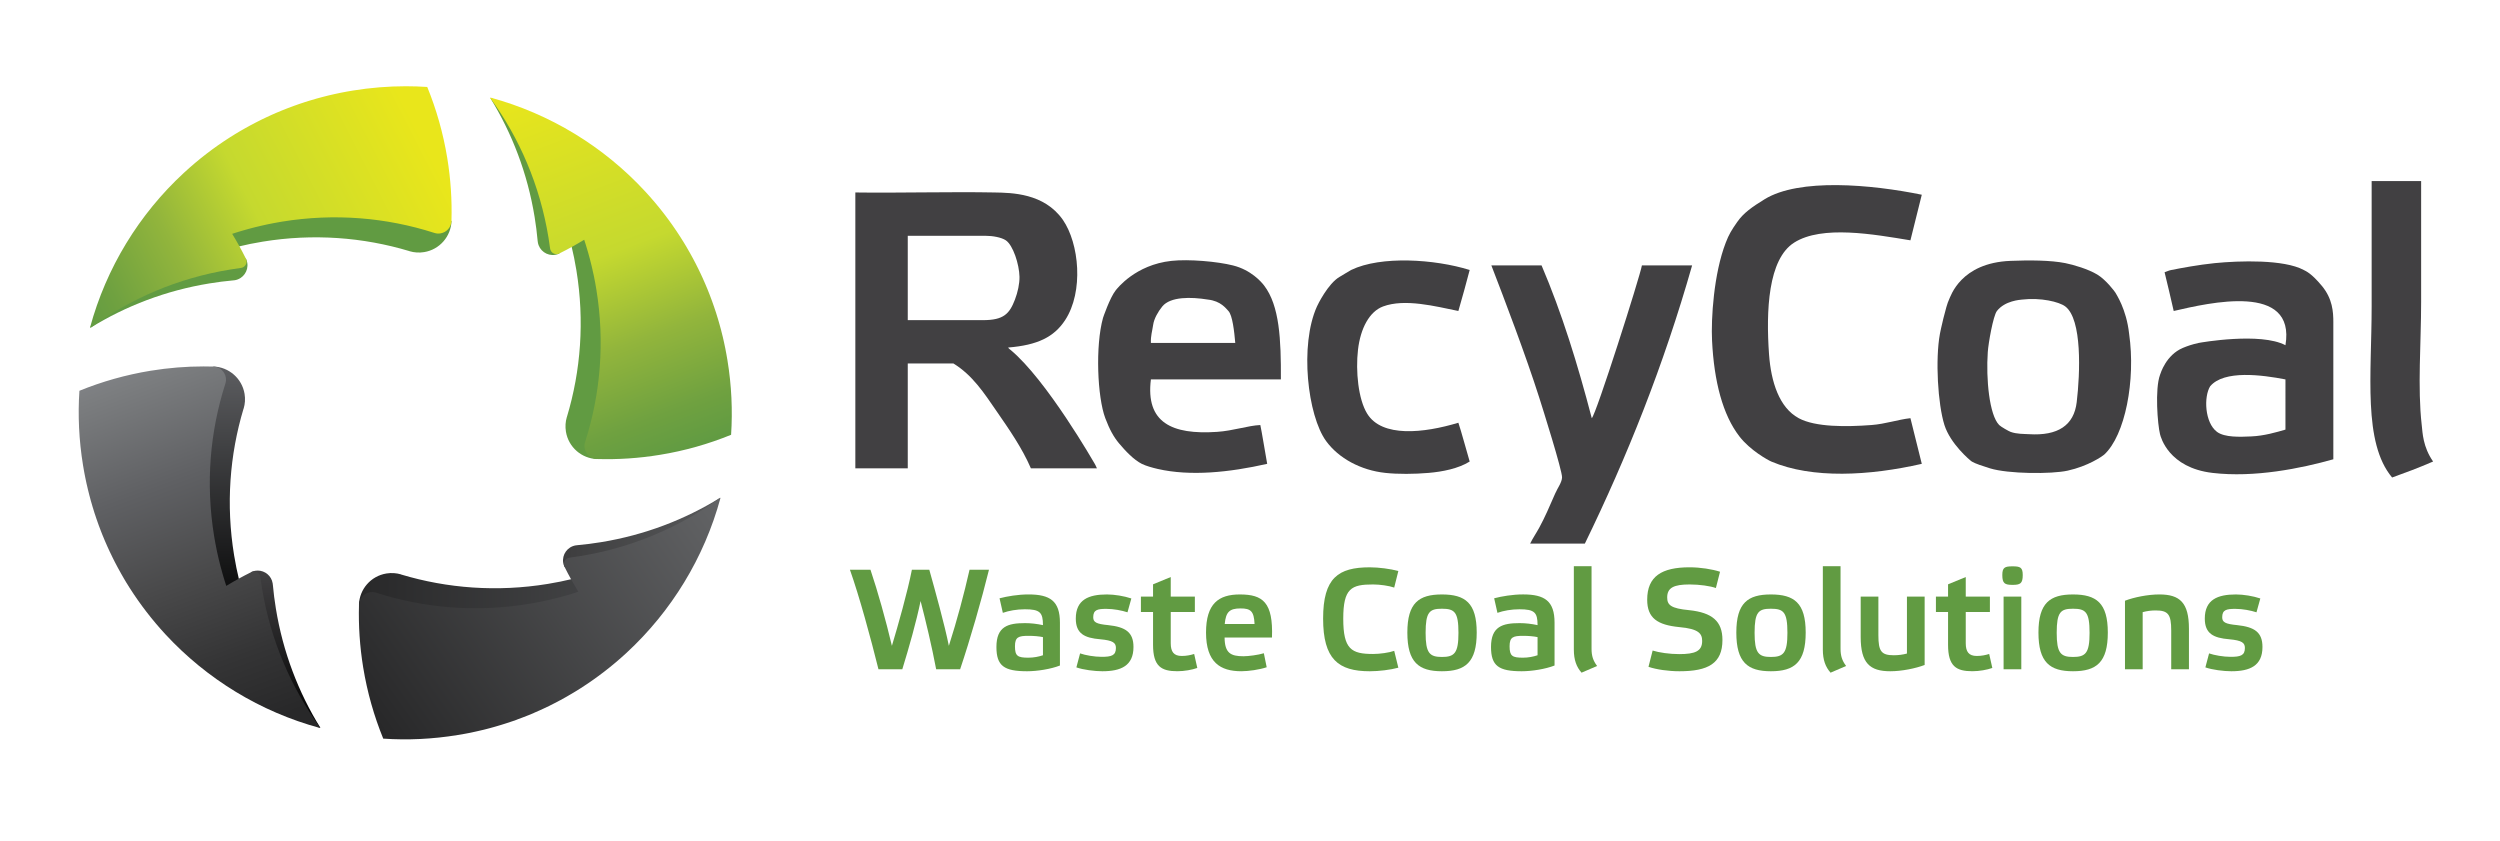 <?xml version="1.0" encoding="utf-8"?>
<!-- Generator: Adobe Illustrator 14.0.0, SVG Export Plug-In . SVG Version: 6.00 Build 43363)  -->
<!DOCTYPE svg PUBLIC "-//W3C//DTD SVG 1.1//EN" "http://www.w3.org/Graphics/SVG/1.1/DTD/svg11.dtd">
<svg version="1.1" id="Layer_1" xmlns="http://www.w3.org/2000/svg" xmlns:xlink="http://www.w3.org/1999/xlink" x="0px" y="0px"
	 width="220px" height="74px" viewBox="0 0 220 74" enable-background="new 0 0 220 74" xml:space="preserve">
<path fill="#619B42" d="M39.735,19.448c-0.047,1.345-1.036,2.514-2.413,2.738c-0.442,0.074-0.879,0.039-1.28-0.079l-0.029-0.013
	c-4.051-1.216-8.435-1.557-12.891-0.829c-5.937,0.969-11.15,3.691-15.196,7.55l2.44-3.961l17.838-9.273"/>
<path fill="#619B42" d="M7.944,28.855c3.115-1.927,6.652-3.289,10.491-3.915c0.7-0.116,1.396-0.203,2.092-0.266l0.032-0.004
	c0.034-0.003,0.068-0.006,0.101-0.01c0.726-0.121,1.219-0.806,1.101-1.53c-0.021-0.121-0.056-0.236-0.104-0.342l-6.052-3.055
	L7.944,28.855z"/>
<g>
	<defs>
		<path id="SVGID_1_" d="M7.926,28.814v0.004C7.926,28.816,7.927,28.815,7.926,28.814L7.926,28.814 M31.048,7.97
			C30.869,8,30.689,8.03,30.509,8.062c-0.047,0.01-0.097,0.02-0.144,0.029c-0.129,0.024-0.261,0.048-0.388,0.073
			c-0.061,0.014-0.116,0.026-0.176,0.038c-0.118,0.025-0.237,0.049-0.354,0.075c-0.06,0.013-0.116,0.027-0.175,0.04
			c-0.117,0.028-0.236,0.052-0.351,0.081c-0.056,0.016-0.111,0.029-0.167,0.042c-0.12,0.03-0.238,0.059-0.354,0.09
			c-0.052,0.012-0.104,0.029-0.157,0.042c-0.12,0.032-0.242,0.064-0.361,0.097c-0.049,0.015-0.099,0.029-0.152,0.044
			c-0.119,0.034-0.24,0.07-0.362,0.107c-0.045,0.011-0.089,0.027-0.133,0.04c-0.125,0.039-0.252,0.077-0.375,0.115
			c-0.042,0.016-0.082,0.029-0.123,0.042c-0.126,0.041-0.255,0.083-0.383,0.127c-0.037,0.013-0.075,0.027-0.112,0.039
			c-0.131,0.046-0.26,0.09-0.385,0.137c-0.036,0.011-0.068,0.024-0.101,0.038c-0.133,0.047-0.265,0.096-0.394,0.146
			c-0.031,0.011-0.063,0.024-0.091,0.035c-0.134,0.053-0.268,0.105-0.401,0.159c-0.025,0.009-0.052,0.022-0.078,0.031
			c-0.137,0.055-0.271,0.112-0.407,0.17c-0.023,0.009-0.046,0.019-0.069,0.028c-0.139,0.061-0.275,0.121-0.413,0.182
			c-0.018,0.01-0.039,0.017-0.058,0.027c-0.14,0.063-0.279,0.125-0.418,0.192c-0.015,0.007-0.029,0.015-0.045,0.022
			c-0.144,0.066-0.283,0.134-0.425,0.203c-0.012,0.007-0.024,0.015-0.037,0.021c-0.143,0.072-0.286,0.141-0.429,0.217
			c-0.009,0.004-0.02,0.008-0.031,0.015c-0.143,0.073-0.286,0.149-0.429,0.227c-0.007,0.002-0.012,0.007-0.019,0.01
			c-0.146,0.078-0.29,0.159-0.434,0.239c-0.006,0.003-0.011,0.007-0.016,0.01c-0.145,0.081-0.292,0.164-0.433,0.248
			c-0.006,0.002-0.007,0.004-0.011,0.006c-0.146,0.087-0.291,0.172-0.435,0.259c-0.001,0.003-0.002,0.003-0.004,0.005
			c-0.145,0.089-0.291,0.178-0.434,0.27c-1.449,0.923-2.804,1.969-4.054,3.124c-3.955,3.65-6.842,8.372-8.264,13.61
			c0.007-0.004,0.014-0.013,0.02-0.017c-0.003,0.018-0.005,0.041-0.008,0.063v0.002c3.529-2.581,7.704-4.391,12.317-5.142
			c0.313-0.053,0.627-0.1,0.941-0.141l0.03-0.004c0.309-0.053,0.516-0.343,0.467-0.65c-0.01-0.058-0.028-0.113-0.053-0.162
			l-0.006-0.01c-0.37-0.746-0.773-1.471-1.203-2.176h0.001c0.126-0.042,0.257-0.082,0.383-0.122c0.061-0.019,0.121-0.038,0.18-0.056
			c0.117-0.036,0.234-0.07,0.35-0.104c0.076-0.022,0.151-0.043,0.225-0.064c0.109-0.033,0.219-0.063,0.33-0.092
			c0.083-0.024,0.168-0.046,0.254-0.068c0.103-0.028,0.207-0.053,0.311-0.08c0.094-0.023,0.189-0.046,0.283-0.067
			c0.097-0.024,0.196-0.048,0.292-0.07c0.105-0.023,0.214-0.048,0.318-0.07c0.089-0.02,0.179-0.039,0.265-0.057
			c0.127-0.026,0.252-0.05,0.379-0.075c0.071-0.014,0.142-0.026,0.215-0.041c0.197-0.036,0.399-0.071,0.599-0.106
			c4.635-0.756,9.193-0.357,13.377,0.983l0.042,0.012c0.165,0.053,0.344,0.07,0.526,0.039c0.553-0.09,0.947-0.558,0.969-1.094
			v-0.034c0.051-1.804-0.067-3.64-0.368-5.486c-0.359-2.199-0.959-4.297-1.766-6.275v0.003c-0.625-0.041-1.255-0.062-1.888-0.062
			C34.172,7.591,32.615,7.714,31.048,7.97"/>
	</defs>
	<clipPath id="SVGID_2_">
		<use xlink:href="#SVGID_1_"  overflow="visible"/>
	</clipPath>
	
		<linearGradient id="SVGID_3_" gradientUnits="userSpaceOnUse" x1="-418.869" y1="475.06" x2="-417.87" y2="475.06" gradientTransform="matrix(-30.722 15.748 15.748 30.722 -20312.449 -7987.295)">
		<stop  offset="0" style="stop-color:#E9E61B"/>
		<stop  offset="0.012" style="stop-color:#E9E61B"/>
		<stop  offset="0.478" style="stop-color:#C5D92F"/>
		<stop  offset="0.705" style="stop-color:#92B53C"/>
		<stop  offset="0.898" style="stop-color:#6FA140"/>
		<stop  offset="1" style="stop-color:#619B42"/>
	</linearGradient>
	<polygon clip-path="url(#SVGID_2_)" fill="url(#SVGID_3_)" points="48.417,24.436 14.555,41.793 -0.709,12.017 33.153,-5.341 	"/>
</g>
<g>
	<defs>
		<path id="SVGID_4_" d="M48.201,51.385c-4.456,0.729-8.84,0.389-12.891-0.825l-0.029-0.017c-0.403-0.117-0.837-0.148-1.281-0.076
			c-1.377,0.227-2.366,1.39-2.412,2.738l11.532,3.867l17.836-9.274l2.44-3.964C59.351,47.695,54.138,50.418,48.201,51.385"/>
	</defs>
	<clipPath id="SVGID_5_">
		<use xlink:href="#SVGID_4_"  overflow="visible"/>
	</clipPath>
	
		<linearGradient id="SVGID_6_" gradientUnits="userSpaceOnUse" x1="-413.848" y1="452.144" x2="-412.848" y2="452.144" gradientTransform="matrix(31.809 0 0 -31.809 13195.595 14432.69)">
		<stop  offset="0" style="stop-color:#282829"/>
		<stop  offset="1" style="stop-color:#515254"/>
	</linearGradient>
	<rect x="31.588" y="43.835" clip-path="url(#SVGID_5_)" fill="url(#SVGID_6_)" width="31.808" height="13.237"/>
</g>
<g>
	<defs>
		<path id="SVGID_7_" d="M52.889,47.711c-0.7,0.115-1.398,0.203-2.092,0.266l-0.035,0.005c-0.032,0.002-0.066,0.007-0.099,0.011
			c-0.727,0.121-1.219,0.805-1.101,1.535c0.02,0.116,0.054,0.23,0.104,0.336l6.051,3.057l7.663-9.122
			C60.265,45.726,56.728,47.084,52.889,47.711"/>
	</defs>
	<clipPath id="SVGID_8_">
		<use xlink:href="#SVGID_7_"  overflow="visible"/>
	</clipPath>
	
		<linearGradient id="SVGID_9_" gradientUnits="userSpaceOnUse" x1="-406.853" y1="437.387" x2="-405.853" y2="437.387" gradientTransform="matrix(13.835 0 0 -13.835 5678.31 6099.532)">
		<stop  offset="0" style="stop-color:#3D3D3E"/>
		<stop  offset="1" style="stop-color:#58595B"/>
	</linearGradient>
	<rect x="49.444" y="43.798" clip-path="url(#SVGID_8_)" fill="url(#SVGID_9_)" width="13.936" height="9.122"/>
</g>
<g>
	<defs>
		<path id="SVGID_10_" d="M51.067,48.934c-0.315,0.053-0.627,0.096-0.94,0.139l-0.032,0.004c-0.307,0.049-0.514,0.342-0.465,0.648
			c0.008,0.061,0.026,0.113,0.053,0.165l0.004,0.008c0.371,0.748,0.775,1.47,1.205,2.175H50.89
			c-0.128,0.045-0.257,0.084-0.385,0.125c-0.061,0.019-0.118,0.034-0.179,0.057c-0.116,0.035-0.234,0.07-0.352,0.103
			c-0.072,0.024-0.147,0.046-0.222,0.066c-0.109,0.032-0.219,0.06-0.329,0.091c-0.086,0.025-0.169,0.045-0.254,0.066
			c-0.104,0.027-0.208,0.054-0.311,0.078c-0.094,0.023-0.189,0.049-0.285,0.07c-0.097,0.021-0.194,0.047-0.291,0.069
			c-0.106,0.024-0.214,0.049-0.32,0.071c-0.087,0.018-0.175,0.037-0.264,0.055c-0.126,0.029-0.251,0.051-0.377,0.076
			c-0.073,0.012-0.145,0.027-0.216,0.041c-0.198,0.037-0.398,0.07-0.599,0.103c-4.636,0.761-9.193,0.361-13.379-0.979l-0.04-0.015
			c-0.165-0.051-0.345-0.065-0.526-0.036c-0.552,0.092-0.948,0.558-0.97,1.096v0.035c-0.05,1.802,0.068,3.636,0.369,5.483
			c0.359,2.196,0.959,4.296,1.766,6.271c2.144,0.146,4.336,0.045,6.549-0.318c0.179-0.025,0.358-0.057,0.537-0.091
			c0.05-0.007,0.097-0.022,0.146-0.026c0.129-0.027,0.261-0.05,0.387-0.074c0.059-0.012,0.117-0.024,0.175-0.037
			c0.12-0.026,0.238-0.053,0.356-0.078c0.059-0.012,0.117-0.026,0.175-0.039c0.118-0.026,0.233-0.053,0.351-0.082
			c0.057-0.012,0.114-0.026,0.168-0.038c0.117-0.031,0.236-0.062,0.354-0.091c0.052-0.015,0.104-0.026,0.156-0.041
			c0.121-0.033,0.243-0.067,0.361-0.1c0.051-0.014,0.101-0.031,0.151-0.043c0.119-0.035,0.242-0.068,0.361-0.107
			c0.047-0.014,0.09-0.025,0.133-0.039c0.128-0.037,0.254-0.077,0.378-0.119c0.04-0.012,0.079-0.027,0.123-0.04
			c0.126-0.043,0.255-0.082,0.381-0.126c0.039-0.014,0.076-0.025,0.116-0.038c0.127-0.047,0.256-0.091,0.383-0.134
			c0.033-0.019,0.068-0.03,0.099-0.043c0.134-0.047,0.265-0.094,0.396-0.146c0.031-0.011,0.062-0.023,0.09-0.035
			c0.135-0.05,0.269-0.101,0.402-0.156c0.025-0.014,0.05-0.021,0.077-0.029c0.134-0.063,0.272-0.114,0.408-0.169
			c0.022-0.015,0.044-0.024,0.068-0.035c0.136-0.056,0.276-0.117,0.412-0.181c0.019-0.01,0.041-0.019,0.059-0.025
			c0.14-0.063,0.279-0.125,0.417-0.191c0.016-0.007,0.031-0.014,0.046-0.024c0.143-0.062,0.284-0.136,0.424-0.2
			c0.014-0.005,0.025-0.018,0.038-0.021c0.144-0.069,0.286-0.143,0.427-0.217c0.011-0.005,0.022-0.009,0.032-0.014
			c0.143-0.077,0.286-0.15,0.429-0.229c0.007-0.004,0.014-0.008,0.02-0.008c0.146-0.082,0.291-0.16,0.436-0.242
			c0.004,0,0.009-0.006,0.014-0.008c0.146-0.082,0.289-0.166,0.434-0.253c0.004,0,0.006,0,0.01-0.004
			c0.144-0.086,0.289-0.17,0.433-0.259c0.003,0,0.005-0.002,0.006-0.002c0.146-0.094,0.29-0.18,0.434-0.271l0,0
			c1.449-0.924,2.804-1.97,4.053-3.123c3.956-3.656,6.842-8.377,8.268-13.619l-0.004,0.004c-0.006,0.009-0.013,0.016-0.02,0.025
			c0.003-0.025,0.007-0.047,0.009-0.068C59.851,46.371,55.678,48.183,51.067,48.934 M63.384,43.791L63.384,43.791
			C63.384,43.791,63.384,43.791,63.384,43.791L63.384,43.791z"/>
	</defs>
	<clipPath id="SVGID_11_">
		<use xlink:href="#SVGID_10_"  overflow="visible"/>
	</clipPath>
	
		<linearGradient id="SVGID_12_" gradientUnits="userSpaceOnUse" x1="-421.069" y1="452.646" x2="-420.069" y2="452.646" gradientTransform="matrix(29.866 -20.913 -20.913 -29.866 22075.207 4777.048)">
		<stop  offset="0" style="stop-color:#282829"/>
		<stop  offset="1" style="stop-color:#636466"/>
	</linearGradient>
	<polygon clip-path="url(#SVGID_11_)" fill="url(#SVGID_12_)" points="21.508,50.816 52.917,28.822 73.432,58.118 42.022,80.112 	
		"/>
</g>
<g>
	<defs>
		<path id="SVGID_13_" d="M14.916,43.783l9.272,17.836l3.965,2.442c-3.862-4.048-6.583-9.262-7.552-15.196
			c-0.729-4.457-0.388-8.84,0.828-12.893l0.014-0.028c0.119-0.401,0.152-0.836,0.079-1.28c-0.227-1.375-1.393-2.364-2.739-2.412
			L14.916,43.783z"/>
	</defs>
	<clipPath id="SVGID_14_">
		<use xlink:href="#SVGID_13_"  overflow="visible"/>
	</clipPath>
	
		<linearGradient id="SVGID_15_" gradientUnits="userSpaceOnUse" x1="-407.87" y1="468.89" x2="-406.87" y2="468.89" gradientTransform="matrix(0 31.809 31.809 0 -14893.591 13006.356)">
		<stop  offset="0" style="stop-color:#5C5D60"/>
		<stop  offset="0.716" style="stop-color:#000000"/>
		<stop  offset="1" style="stop-color:#000000"/>
	</linearGradient>
	<rect x="14.916" y="32.252" clip-path="url(#SVGID_14_)" fill="url(#SVGID_15_)" width="13.237" height="31.809"/>
</g>
<g>
	<defs>
		<path id="SVGID_16_" d="M22.466,50.227c-0.124,0.018-0.237,0.057-0.343,0.104l-3.053,6.052l9.12,7.661
			c-1.927-3.113-3.288-6.65-3.914-10.493c-0.115-0.695-0.202-1.394-0.265-2.089l-0.005-0.033c-0.003-0.034-0.007-0.069-0.013-0.104
			c-0.107-0.65-0.674-1.115-1.314-1.115C22.609,50.209,22.538,50.215,22.466,50.227"/>
	</defs>
	<clipPath id="SVGID_17_">
		<use xlink:href="#SVGID_16_"  overflow="visible"/>
	</clipPath>
	
		<linearGradient id="SVGID_18_" gradientUnits="userSpaceOnUse" x1="-393.109" y1="475.883" x2="-392.109" y2="475.883" gradientTransform="matrix(0 13.835 13.835 0 -6560.132 5488.799)">
		<stop  offset="0" style="stop-color:#414042"/>
		<stop  offset="1" style="stop-color:#000000"/>
	</linearGradient>
	<rect x="19.07" y="50.209" clip-path="url(#SVGID_17_)" fill="url(#SVGID_18_)" width="9.12" height="13.835"/>
</g>
<g>
	<defs>
		<path id="SVGID_19_" d="M28.153,64.062h0.004c-0.002-0.001-0.003-0.001-0.005-0.002C28.152,64.061,28.153,64.061,28.153,64.062
			 M13.259,32.624c-2.198,0.36-4.295,0.958-6.273,1.765h0.002c-0.142,2.144-0.043,4.341,0.318,6.55
			c0.029,0.183,0.059,0.359,0.093,0.541c0.006,0.046,0.018,0.095,0.026,0.142c0.026,0.131,0.05,0.262,0.076,0.39
			c0.011,0.058,0.023,0.116,0.036,0.172c0.026,0.121,0.049,0.238,0.075,0.358c0.014,0.059,0.028,0.117,0.042,0.173
			c0.025,0.12,0.05,0.235,0.081,0.354c0.012,0.055,0.028,0.109,0.042,0.165c0.029,0.121,0.058,0.237,0.088,0.354
			c0.014,0.056,0.028,0.104,0.042,0.154c0.032,0.123,0.064,0.244,0.097,0.364c0.015,0.05,0.029,0.099,0.045,0.149
			c0.034,0.121,0.068,0.24,0.105,0.365c0.014,0.043,0.028,0.086,0.042,0.131c0.037,0.123,0.076,0.25,0.115,0.379
			c0.014,0.04,0.029,0.08,0.041,0.119c0.042,0.125,0.083,0.254,0.126,0.38c0.015,0.038,0.029,0.079,0.041,0.116
			c0.045,0.127,0.089,0.258,0.136,0.388c0.011,0.032,0.024,0.067,0.035,0.099c0.05,0.129,0.099,0.262,0.149,0.391
			c0.011,0.033,0.025,0.063,0.035,0.095c0.053,0.134,0.105,0.267,0.158,0.401c0.012,0.021,0.022,0.047,0.033,0.076
			c0.056,0.133,0.111,0.273,0.168,0.407c0.011,0.022,0.021,0.043,0.031,0.07c0.06,0.135,0.12,0.276,0.18,0.411
			c0.007,0.021,0.018,0.039,0.028,0.059c0.062,0.139,0.128,0.277,0.191,0.418c0.008,0.014,0.013,0.028,0.023,0.045
			c0.066,0.143,0.135,0.281,0.205,0.424c0.006,0.014,0.012,0.026,0.017,0.038c0.072,0.145,0.143,0.286,0.217,0.429
			c0.005,0.011,0.008,0.02,0.016,0.031c0.074,0.143,0.149,0.282,0.225,0.426c0.004,0.01,0.01,0.016,0.012,0.022
			c0.079,0.147,0.158,0.289,0.241,0.433c0,0.004,0.003,0.01,0.008,0.018c0.082,0.146,0.163,0.289,0.248,0.432
			c0.002,0.004,0.005,0.01,0.007,0.014c0.085,0.142,0.173,0.289,0.258,0.434c0.003,0.003,0.003,0.003,0.005,0.004
			c0.089,0.145,0.178,0.287,0.27,0.434c0.924,1.448,1.972,2.805,3.124,4.056c3.652,3.954,8.371,6.84,13.613,8.262
			c-0.007-0.007-0.015-0.013-0.022-0.021c0.021,0.004,0.042,0.004,0.066,0.01h0.001c-2.58-3.532-4.391-7.709-5.146-12.318
			c-0.049-0.314-0.095-0.627-0.136-0.943l-0.005-0.025c-0.051-0.311-0.341-0.518-0.65-0.471c-0.058,0.014-0.112,0.031-0.163,0.055
			l-0.007,0.007c-0.747,0.371-1.472,0.772-2.178,1.202v-0.002c-0.042-0.125-0.082-0.25-0.122-0.382
			c-0.018-0.06-0.038-0.121-0.056-0.179c-0.036-0.119-0.07-0.236-0.105-0.351c-0.021-0.079-0.045-0.151-0.064-0.224
			c-0.031-0.109-0.062-0.223-0.09-0.334c-0.024-0.082-0.046-0.17-0.07-0.252c-0.025-0.103-0.052-0.207-0.077-0.311
			c-0.023-0.094-0.048-0.189-0.071-0.285c-0.022-0.095-0.045-0.193-0.068-0.289c-0.025-0.107-0.046-0.214-0.071-0.32
			c-0.017-0.088-0.038-0.178-0.056-0.264c-0.025-0.125-0.05-0.25-0.073-0.38c-0.016-0.069-0.03-0.143-0.043-0.216
			c-0.036-0.197-0.071-0.393-0.105-0.597c-0.755-4.636-0.358-9.194,0.982-13.381l0.012-0.039c0.053-0.164,0.069-0.346,0.038-0.524
			c-0.089-0.556-0.555-0.951-1.095-0.971h-0.034c-0.275-0.008-0.551-0.012-0.827-0.012C16.381,32.244,14.825,32.37,13.259,32.624"/>
	</defs>
	<clipPath id="SVGID_20_">
		<use xlink:href="#SVGID_19_"  overflow="visible"/>
	</clipPath>
	
		<linearGradient id="SVGID_21_" gradientUnits="userSpaceOnUse" x1="-430.56" y1="462.441" x2="-429.56" y2="462.441" gradientTransform="matrix(-12.022 -33.026 -33.026 12.022 10120.649 -19713.496)">
		<stop  offset="0" style="stop-color:#282829"/>
		<stop  offset="0.066" style="stop-color:#282829"/>
		<stop  offset="0.242" style="stop-color:#343435"/>
		<stop  offset="0.463" style="stop-color:#49494A"/>
		<stop  offset="0.708" style="stop-color:#5F6063"/>
		<stop  offset="0.97" style="stop-color:#7B7D7F"/>
		<stop  offset="1" style="stop-color:#7E8083"/>
	</linearGradient>
	<polygon clip-path="url(#SVGID_20_)" fill="url(#SVGID_21_)" points="9.344,70.924 -3.381,35.966 25.699,25.381 38.424,60.34 	"/>
</g>
<path fill="#619B42" d="M52.539,40.398c-1.345-0.045-2.512-1.033-2.738-2.414c-0.072-0.444-0.04-0.877,0.079-1.278l0.012-0.029
	c1.219-4.05,1.557-8.437,0.83-12.892C49.753,17.85,47.03,12.636,43.17,8.59l3.965,2.441l9.272,17.835"/>
<path fill="#619B42" d="M43.134,8.607c1.926,3.115,3.287,6.652,3.913,10.491c0.116,0.7,0.201,1.397,0.265,2.092l0.005,0.033
	c0.004,0.034,0.008,0.067,0.013,0.101c0.119,0.727,0.803,1.219,1.529,1.1c0.121-0.018,0.236-0.055,0.342-0.104l3.052-6.052
	L43.134,8.607z"/>
<g>
	<defs>
		<path id="SVGID_22_" d="M43.17,8.591c0.007,0.007,0.015,0.014,0.022,0.022c-0.02-0.005-0.042-0.007-0.064-0.009h-0.001
			c2.579,3.529,4.389,7.705,5.142,12.317c0.051,0.313,0.099,0.626,0.139,0.94l0.006,0.031c0.051,0.307,0.34,0.516,0.648,0.464
			c0.058-0.008,0.114-0.025,0.163-0.051l0.007-0.005c0.747-0.371,1.474-0.773,2.177-1.204v0.001
			c0.043,0.127,0.082,0.256,0.124,0.384c0.018,0.06,0.037,0.12,0.055,0.182c0.036,0.116,0.071,0.232,0.104,0.35
			c0.022,0.073,0.043,0.149,0.066,0.222c0.03,0.111,0.062,0.22,0.09,0.33c0.025,0.083,0.046,0.17,0.069,0.254
			c0.025,0.104,0.053,0.208,0.078,0.311c0.025,0.095,0.049,0.189,0.07,0.285c0.022,0.096,0.045,0.193,0.067,0.29
			c0.027,0.106,0.049,0.213,0.07,0.322c0.023,0.085,0.04,0.175,0.06,0.262c0.026,0.126,0.048,0.253,0.073,0.378
			c0.013,0.073,0.028,0.143,0.042,0.216c0.037,0.197,0.071,0.398,0.103,0.598c0.756,4.637,0.359,9.194-0.978,13.379l-0.014,0.043
			c-0.054,0.164-0.071,0.342-0.039,0.521c0.088,0.555,0.557,0.949,1.093,0.97h0.035c1.804,0.052,3.64-0.065,5.487-0.368
			c2.198-0.357,4.296-0.957,6.272-1.765c0.139-2.143,0.043-4.337-0.319-6.546c-0.028-0.181-0.06-0.36-0.093-0.539
			c-0.009-0.048-0.018-0.098-0.028-0.144c-0.024-0.131-0.049-0.262-0.074-0.392c-0.012-0.057-0.025-0.115-0.037-0.174
			c-0.024-0.118-0.049-0.235-0.075-0.356c-0.013-0.059-0.026-0.117-0.04-0.176c-0.028-0.114-0.053-0.23-0.081-0.351
			c-0.013-0.053-0.028-0.111-0.042-0.163c-0.029-0.121-0.058-0.241-0.089-0.359c-0.013-0.046-0.027-0.099-0.041-0.153
			c-0.033-0.122-0.067-0.242-0.099-0.361c-0.015-0.051-0.03-0.1-0.043-0.151c-0.034-0.121-0.069-0.241-0.105-0.362
			c-0.014-0.045-0.029-0.089-0.043-0.134c-0.038-0.127-0.077-0.252-0.115-0.378c-0.013-0.038-0.028-0.079-0.041-0.12
			c-0.043-0.125-0.083-0.256-0.128-0.382c-0.012-0.039-0.026-0.076-0.04-0.115c-0.045-0.129-0.089-0.257-0.136-0.387
			c-0.011-0.033-0.025-0.065-0.036-0.096c-0.049-0.135-0.097-0.266-0.147-0.395c-0.013-0.032-0.024-0.062-0.035-0.092
			c-0.053-0.133-0.105-0.267-0.158-0.401c-0.011-0.024-0.021-0.051-0.031-0.077c-0.058-0.135-0.114-0.273-0.171-0.405
			c-0.011-0.025-0.02-0.049-0.03-0.071c-0.059-0.138-0.12-0.277-0.181-0.412c-0.008-0.02-0.019-0.039-0.026-0.061
			c-0.063-0.136-0.128-0.278-0.192-0.416c-0.007-0.016-0.016-0.03-0.023-0.047c-0.067-0.14-0.134-0.282-0.203-0.423
			c-0.007-0.014-0.013-0.025-0.02-0.038c-0.071-0.144-0.142-0.284-0.215-0.427c-0.007-0.009-0.01-0.022-0.018-0.032
			c-0.072-0.145-0.148-0.287-0.225-0.428c-0.003-0.006-0.009-0.016-0.012-0.02c-0.078-0.145-0.159-0.292-0.238-0.435
			c-0.003-0.006-0.007-0.011-0.011-0.016c-0.08-0.144-0.164-0.289-0.25-0.434c0-0.004-0.002-0.007-0.003-0.01
			c-0.088-0.145-0.172-0.29-0.261-0.434c0,0-0.003-0.002-0.003-0.004c-0.088-0.145-0.179-0.291-0.272-0.434
			c-0.922-1.45-1.969-2.805-3.123-4.054c-3.652-3.956-8.375-6.841-13.619-8.267L43.17,8.591z"/>
	</defs>
	<clipPath id="SVGID_23_">
		<use xlink:href="#SVGID_22_"  overflow="visible"/>
	</clipPath>
	
		<linearGradient id="SVGID_24_" gradientUnits="userSpaceOnUse" x1="-408.019" y1="464.475" x2="-407.019" y2="464.475" gradientTransform="matrix(12.392 33.304 33.304 -12.392 -10365.385 19351.098)">
		<stop  offset="0" style="stop-color:#E9E61B"/>
		<stop  offset="0.012" style="stop-color:#E9E61B"/>
		<stop  offset="0.478" style="stop-color:#C5D92F"/>
		<stop  offset="0.705" style="stop-color:#92B53C"/>
		<stop  offset="0.898" style="stop-color:#6FA140"/>
		<stop  offset="1" style="stop-color:#619B42"/>
	</linearGradient>
	<polygon clip-path="url(#SVGID_23_)" fill="url(#SVGID_24_)" points="61.879,1.611 74.887,36.57 45.723,47.422 32.715,12.463 	"/>
</g>
<path fill-rule="evenodd" clip-rule="evenodd" fill="#414042" d="M208.705,15.934h4.355v10.633c0,3.635-0.326,7.561,0.052,10.835
	c0.079,0.695,0.099,1.913,1.001,3.213c-1.396,0.6-2.322,0.941-3.607,1.406c-2.582-3.072-1.801-9.109-1.801-15.055V15.934z"/>
<path fill-rule="evenodd" clip-rule="evenodd" fill="#414042" d="M169.117,17.136c-0.33,1.34-0.67,2.674-1,4.013
	c-3.207-0.526-7.779-1.36-10.233,0.202c-2.296,1.456-2.481,6.002-2.209,9.831c0.174,2.418,0.894,4.69,2.61,5.618
	c1.47,0.796,4.184,0.771,6.418,0.602c1.212-0.092,2.324-0.481,3.414-0.602c0.33,1.34,0.67,2.678,1,4.018
	c-4.613,1.054-9.633,1.333-13.239-0.2c-0.308-0.133-1.868-0.99-2.81-2.213c-1.466-1.896-2.231-4.826-2.408-8.429
	c-0.094-1.928,0.144-5.878,1.207-8.625c0.275-0.723,0.531-1.136,1.002-1.807c0.56-0.809,1.318-1.334,2.408-2.005
	C158.328,15.652,164.686,16.23,169.117,17.136"/>
<path fill-rule="evenodd" clip-rule="evenodd" fill="#414042" d="M96.529,41.211c-0.088-0.204-0.154-0.331-0.191-0.395
	c-0.034-0.051-4.237-7.406-7.424-10.036c-0.089-0.064-0.166-0.13-0.2-0.197c2.597-0.213,4.037-0.921,5.016-2.41
	c1.651-2.523,1.239-6.75-0.2-8.831c-1.656-2.36-4.521-2.376-6.02-2.405c-3.727-0.076-8.47,0.055-12.24,0v24.278h4.613v-9.231h4.015
	c1.68,1.025,2.703,2.603,3.811,4.215c1.069,1.55,2.23,3.205,3.01,5.016h5.619C96.431,41.215,96.489,41.211,96.529,41.211
	 M86.504,28.173h-6.621v-7.424h6.824c0.655,0,1.419,0.14,1.805,0.399c0.641,0.433,1.182,2.12,1.203,3.21
	c0.011,0.592-0.149,1.355-0.4,2.005C88.834,27.618,88.322,28.173,86.504,28.173"/>
<path fill-rule="evenodd" clip-rule="evenodd" fill="#414042" d="M129.332,23.758c-0.273,1.078-0.656,2.418-0.996,3.609
	c-2.018-0.41-4.703-1.112-6.624-0.4c-1.207,0.45-1.99,1.926-2.209,3.813c-0.218,1.891,0.026,4.354,0.805,5.617
	c1.295,2.121,4.972,1.727,8.028,0.804c0.215,0.604,0.838,2.904,0.996,3.414c-0.995,0.623-2.396,0.897-3.609,1
	c-1.258,0.109-2.714,0.121-3.813,0c-2.166-0.231-4.11-1.286-5.217-2.807c-1.621-2.232-2.343-8.431-0.8-11.842
	c0.039-0.094,0.963-2.017,2.004-2.609c0.188-0.103,0.9-0.552,1.005-0.6C121.531,22.489,126.255,22.802,129.332,23.758"/>
<path fill-rule="evenodd" clip-rule="evenodd" fill="#414042" d="M131.24,23.357h4.418c1.783,4.17,3.186,8.716,4.418,13.442
	c0.363-0.261,4.252-12.491,4.412-13.442h4.418c-2.504,8.804-5.735,16.875-9.438,24.479h-4.814c0.223-0.467,0.525-0.895,0.801-1.404
	c0.507-0.93,0.883-1.819,1.404-3.008c0.23-0.521,0.576-0.951,0.602-1.402c0.035-0.565-1.713-6.109-2.006-7.027
	C134.271,31.273,132.365,26.272,131.24,23.357"/>
<path fill-rule="evenodd" clip-rule="evenodd" fill="#414042" d="M112.718,33.388c0.017-3.491-0.111-6.489-1.481-8.269
	c-0.23-0.3-1.139-1.364-2.736-1.761c-1.369-0.346-3.894-0.569-5.416-0.401c-3.175,0.346-4.779,2.434-4.914,2.606
	c-0.502,0.637-1.102,2.389-1.105,2.408c-0.687,2.466-0.498,6.979,0.199,8.829c0.387,1.021,0.745,1.657,1.204,2.209
	c0.583,0.692,1.301,1.454,2.007,1.809c0.364,0.181,0.912,0.335,1.406,0.45c2.874,0.658,6.296,0.305,9.63-0.45
	c-0.203-1.137-0.477-2.837-0.604-3.416c-1.084,0.048-2.377,0.507-3.812,0.603c-3.971,0.267-6.293-0.812-5.818-4.616H112.718z
	 M101.48,28.574c0.071-0.511,0.417-1.136,0.802-1.607c0.72-0.878,2.536-0.844,4.013-0.604c1.147,0.126,1.593,0.789,1.805,1.004
	c0.358,0.378,0.515,1.792,0.603,2.81h-7.424C101.256,29.54,101.394,29.164,101.48,28.574"/>
<path fill-rule="evenodd" clip-rule="evenodd" fill="#414042" d="M187.363,29.375c-0.24-2.203-1.158-3.507-1.201-3.612
	c-0.03-0.064-0.815-1.128-1.607-1.606c-0.805-0.48-2.064-0.854-2.811-1.003c-1.279-0.256-3.172-0.266-4.813-0.198
	c-4.413,0.174-5.272,3.128-5.416,3.407c-0.274,0.541-0.774,2.826-0.802,3.012c-0.418,2.261-0.18,6.202,0.396,8.026
	c0.527,1.657,2.234,3.099,2.411,3.216c0.294,0.182,1.014,0.416,1.604,0.598c1.599,0.494,5.406,0.517,6.826,0.203
	c1.805-0.397,3.047-1.262,3.211-1.404C187.016,38.323,187.951,33.457,187.363,29.375 M182.75,35.395
	c-0.242,2.029-1.643,2.977-4.213,2.813c-0.418-0.025-1.068-0.004-1.606-0.203c-0.14-0.048-0.847-0.443-1.004-0.603
	c-0.868-0.878-1.166-4.065-1.002-6.421c0.053-0.784,0.473-3.183,0.804-3.614c0.709-0.911,2.051-0.983,2.204-1.003
	c1.644-0.193,3.272,0.193,3.812,0.603C183.24,28.097,183.054,32.851,182.75,35.395"/>
<path fill-rule="evenodd" clip-rule="evenodd" fill="#414042" d="M205.334,28.371c0-0.93-0.069-2.079-1.006-3.209
	c-0.934-1.129-1.414-1.303-1.602-1.404c-1.748-0.941-5.639-0.82-7.83-0.603c-1.422,0.144-2.966,0.434-3.813,0.603
	c-0.232,0.043-0.34,0.111-0.6,0.2c0.116,0.48,0.652,2.696,0.803,3.409c3.116-0.718,10.76-2.528,9.834,3.012
	c-2.199-1.16-7.439-0.24-7.629-0.203c-0.582,0.125-1.027,0.283-1.404,0.441c-1.487,0.631-1.953,2.234-2.006,2.371
	c-0.461,1.262-0.211,4.37,0,5.219c0.065,0.255,0.748,2.949,4.613,3.408c3.688,0.438,7.801-0.396,10.639-1.199V28.371z
	 M201.121,37.805c-0.802,0.234-1.885,0.552-3.014,0.6c-0.988,0.045-2.334,0.101-3.01-0.399c-1.086-0.813-1.176-3.093-0.602-4.015
	c1.227-1.45,4.564-1,6.625-0.602V37.805z"/>
<path fill="#619B42" d="M85.32,50.137h1.71c-0.642,2.614-1.659,6.145-2.539,8.758h-2.11c-0.377-2.01-0.917-4.26-1.369-6.006
	c-0.378,1.834-1.018,4.084-1.609,6.006h-2.098c-0.69-2.777-1.683-6.42-2.512-8.758h1.808c0.642,1.91,1.346,4.41,1.886,6.696
	c0.527-1.746,1.382-4.761,1.759-6.696h1.532c0.527,1.885,1.357,4.875,1.721,6.696C84.216,54.598,84.83,52.299,85.32,50.137"/>
<path fill="#619B42" d="M93.274,58.566c-0.803,0.314-1.997,0.504-2.888,0.504c-2.023,0-2.701-0.465-2.701-2.137
	c0-1.809,1.016-2.098,2.512-2.098c0.54,0,1.043,0.063,1.583,0.176c0-1.117-0.265-1.395-1.595-1.395
	c-0.704,0-1.408,0.126-1.936,0.314L87.96,52.65c0.667-0.176,1.634-0.34,2.551-0.34c1.897,0,2.763,0.578,2.763,2.487V58.566z
	 M91.78,56.066c-0.353-0.074-0.804-0.112-1.269-0.112c-0.88,0-1.194,0.101-1.194,0.917c0,0.867,0.24,1.005,1.182,1.005
	c0.452,0,0.916-0.088,1.281-0.214V56.066z"/>
<path fill="#619B42" d="M97.359,53.58c-0.766,0-1.155,0.074-1.155,0.74c0,0.44,0.276,0.592,1.319,0.691
	c1.546,0.164,2.223,0.641,2.223,1.924c0,1.656-1.106,2.135-2.738,2.135c-0.679,0-1.683-0.127-2.287-0.34l0.327-1.231
	c0.464,0.163,1.256,0.302,1.897,0.302c0.854,0,1.256-0.113,1.256-0.779c0-0.451-0.251-0.664-1.369-0.766
	c-1.408-0.113-2.162-0.503-2.162-1.822c0-1.658,1.119-2.123,2.74-2.123c0.665,0,1.507,0.139,2.148,0.353l-0.339,1.218
	C98.716,53.718,98,53.58,97.359,53.58"/>
<path fill="#619B42" d="M103.025,53.856v2.751c0,0.741,0.265,1.118,0.968,1.118c0.414,0,0.779-0.076,1.093-0.176
	c0.088,0.401,0.175,0.817,0.276,1.231c-0.452,0.163-1.142,0.288-1.758,0.288c-1.408,0-2.136-0.427-2.136-2.323v-2.89H100.4V52.5
	h1.068v-1.08l1.557-0.641V52.5h2.123v1.356H103.025z"/>
<path fill="#619B42" d="M111.934,56.105h-4.17c0.013,1.369,0.539,1.645,1.658,1.645c0.452,0,1.293-0.112,1.797-0.264l0.25,1.232
	c-0.641,0.213-1.582,0.351-2.235,0.351c-1.847,0-3.103-0.778-3.103-3.403c0-2.563,1.118-3.354,2.978-3.354
	C111.131,52.312,112.047,53.002,111.934,56.105 M107.776,54.912h2.625c-0.05-1.131-0.339-1.371-1.231-1.371
	C108.19,53.541,107.876,53.856,107.776,54.912"/>
<path fill="#619B42" d="M120.541,49.924c0.805,0,1.834,0.139,2.513,0.326l-0.364,1.457c-0.453-0.162-1.268-0.275-1.859-0.275
	c-1.91,0-2.625,0.326-2.625,3.015s0.715,3.103,2.625,3.103c0.592,0,1.406-0.112,1.859-0.275l0.364,1.482
	c-0.679,0.188-1.708,0.314-2.513,0.314c-2.777,0-4.107-1.068-4.107-4.636C116.434,50.854,117.764,49.924,120.541,49.924"/>
<path fill="#619B42" d="M123.847,55.666c0-2.613,1.017-3.354,3.04-3.354c2.047,0,3.064,0.741,3.064,3.354
	c0,2.625-1.004,3.404-3.064,3.404C124.852,59.07,123.847,58.291,123.847,55.666 M125.454,55.69c0,1.771,0.339,2.123,1.433,2.123
	c1.118,0,1.457-0.352,1.457-2.123c0-1.834-0.339-2.122-1.457-2.122C125.793,53.568,125.454,53.856,125.454,55.69"/>
<path fill="#619B42" d="M136.8,58.566c-0.804,0.314-1.997,0.504-2.89,0.504c-2.022,0-2.701-0.465-2.701-2.137
	c0-1.809,1.019-2.098,2.514-2.098c0.54,0,1.042,0.063,1.582,0.176c0-1.117-0.264-1.395-1.596-1.395
	c-0.703,0-1.407,0.126-1.935,0.314l-0.288-1.281c0.665-0.176,1.633-0.34,2.549-0.34c1.897,0,2.765,0.578,2.765,2.487V58.566z
	 M135.305,56.066c-0.352-0.074-0.805-0.112-1.27-0.112c-0.877,0-1.191,0.101-1.191,0.917c0,0.867,0.238,1.005,1.18,1.005
	c0.452,0,0.916-0.088,1.281-0.214V56.066z"/>
<path fill="#619B42" d="M140.056,57.097c0,0.616,0.137,1.044,0.489,1.509l-1.369,0.59c-0.44-0.502-0.678-1.105-0.678-2.035v-7.336
	h1.558V57.097z"/>
<path fill="#619B42" d="M151.363,50.313l-0.365,1.433c-0.489-0.176-1.432-0.314-2.311-0.314c-1.396,0-1.974,0.289-1.974,1.143
	c0,0.666,0.326,0.967,1.923,1.118c2.034,0.214,2.939,0.968,2.939,2.626c0,2.061-1.258,2.751-3.781,2.751
	c-0.969,0-2.023-0.149-2.727-0.389l0.365-1.433c0.551,0.176,1.481,0.314,2.336,0.314c1.395,0,2.022-0.251,2.022-1.156
	c0-0.652-0.313-1.068-1.997-1.219c-1.936-0.188-2.84-0.791-2.84-2.411c0-2.062,1.281-2.853,3.732-2.853
	C149.641,49.924,150.671,50.088,151.363,50.313"/>
<path fill="#619B42" d="M152.797,55.666c0-2.613,1.017-3.354,3.039-3.354c2.047,0,3.065,0.741,3.065,3.354
	c0,2.625-1.004,3.404-3.065,3.404C153.801,59.07,152.797,58.291,152.797,55.666 M154.404,55.69c0,1.771,0.339,2.123,1.432,2.123
	c1.117,0,1.457-0.352,1.457-2.123c0-1.834-0.34-2.122-1.457-2.122C154.743,53.568,154.404,53.856,154.404,55.69"/>
<path fill="#619B42" d="M161.968,57.097c0,0.616,0.138,1.044,0.49,1.509l-1.369,0.59c-0.44-0.502-0.679-1.105-0.679-2.035v-7.336
	h1.558V57.097z"/>
<path fill="#619B42" d="M167.811,52.5h1.558v6.018c-0.792,0.301-2.011,0.552-3.028,0.552c-1.796,0-2.6-0.716-2.6-3.015V52.5h1.557
	v3.403c0,1.42,0.264,1.759,1.357,1.759c0.414,0,0.779-0.05,1.156-0.15V52.5z"/>
<path fill="#619B42" d="M172.986,53.856v2.751c0,0.741,0.266,1.118,0.969,1.118c0.414,0,0.779-0.076,1.093-0.176
	c0.088,0.401,0.176,0.817,0.276,1.231c-0.453,0.163-1.143,0.288-1.758,0.288c-1.408,0-2.137-0.427-2.137-2.323v-2.89h-1.068V52.5
	h1.068v-1.08l1.557-0.641V52.5h2.125v1.356H172.986z"/>
<path fill="#619B42" d="M178.001,50.603c0,0.741-0.213,0.866-0.894,0.866c-0.689,0-0.903-0.125-0.903-0.866
	c0-0.666,0.214-0.766,0.903-0.766C177.788,49.837,178.001,49.937,178.001,50.603 M177.875,58.894h-1.559V52.5h1.559V58.894z"/>
<path fill="#619B42" d="M179.384,55.666c0-2.613,1.019-3.354,3.04-3.354c2.047,0,3.064,0.741,3.064,3.354
	c0,2.625-1.004,3.404-3.064,3.404C180.389,59.07,179.384,58.291,179.384,55.666 M180.99,55.69c0,1.771,0.342,2.123,1.434,2.123
	c1.119,0,1.458-0.352,1.458-2.123c0-1.834-0.339-2.122-1.458-2.122C181.332,53.568,180.99,53.856,180.99,55.69"/>
<path fill="#619B42" d="M188.556,58.894h-1.558v-6.03c0.779-0.302,2.01-0.553,3.027-0.553c1.796,0,2.602,0.717,2.602,3.016v3.567
	h-1.56v-3.405c0-1.418-0.263-1.771-1.369-1.771c-0.401,0-0.766,0.05-1.143,0.151V58.894z"/>
<path fill="#619B42" d="M196.71,53.58c-0.767,0-1.156,0.074-1.156,0.74c0,0.44,0.277,0.592,1.32,0.691
	c1.544,0.164,2.223,0.641,2.223,1.924c0,1.656-1.106,2.135-2.737,2.135c-0.681,0-1.686-0.127-2.287-0.34l0.326-1.231
	c0.465,0.163,1.256,0.302,1.896,0.302c0.854,0,1.256-0.113,1.256-0.779c0-0.451-0.25-0.664-1.367-0.766
	c-1.408-0.113-2.162-0.503-2.162-1.822c0-1.658,1.117-2.123,2.737-2.123c0.667,0,1.509,0.139,2.149,0.353l-0.338,1.218
	C198.066,53.718,197.35,53.58,196.71,53.58"/>
</svg>
